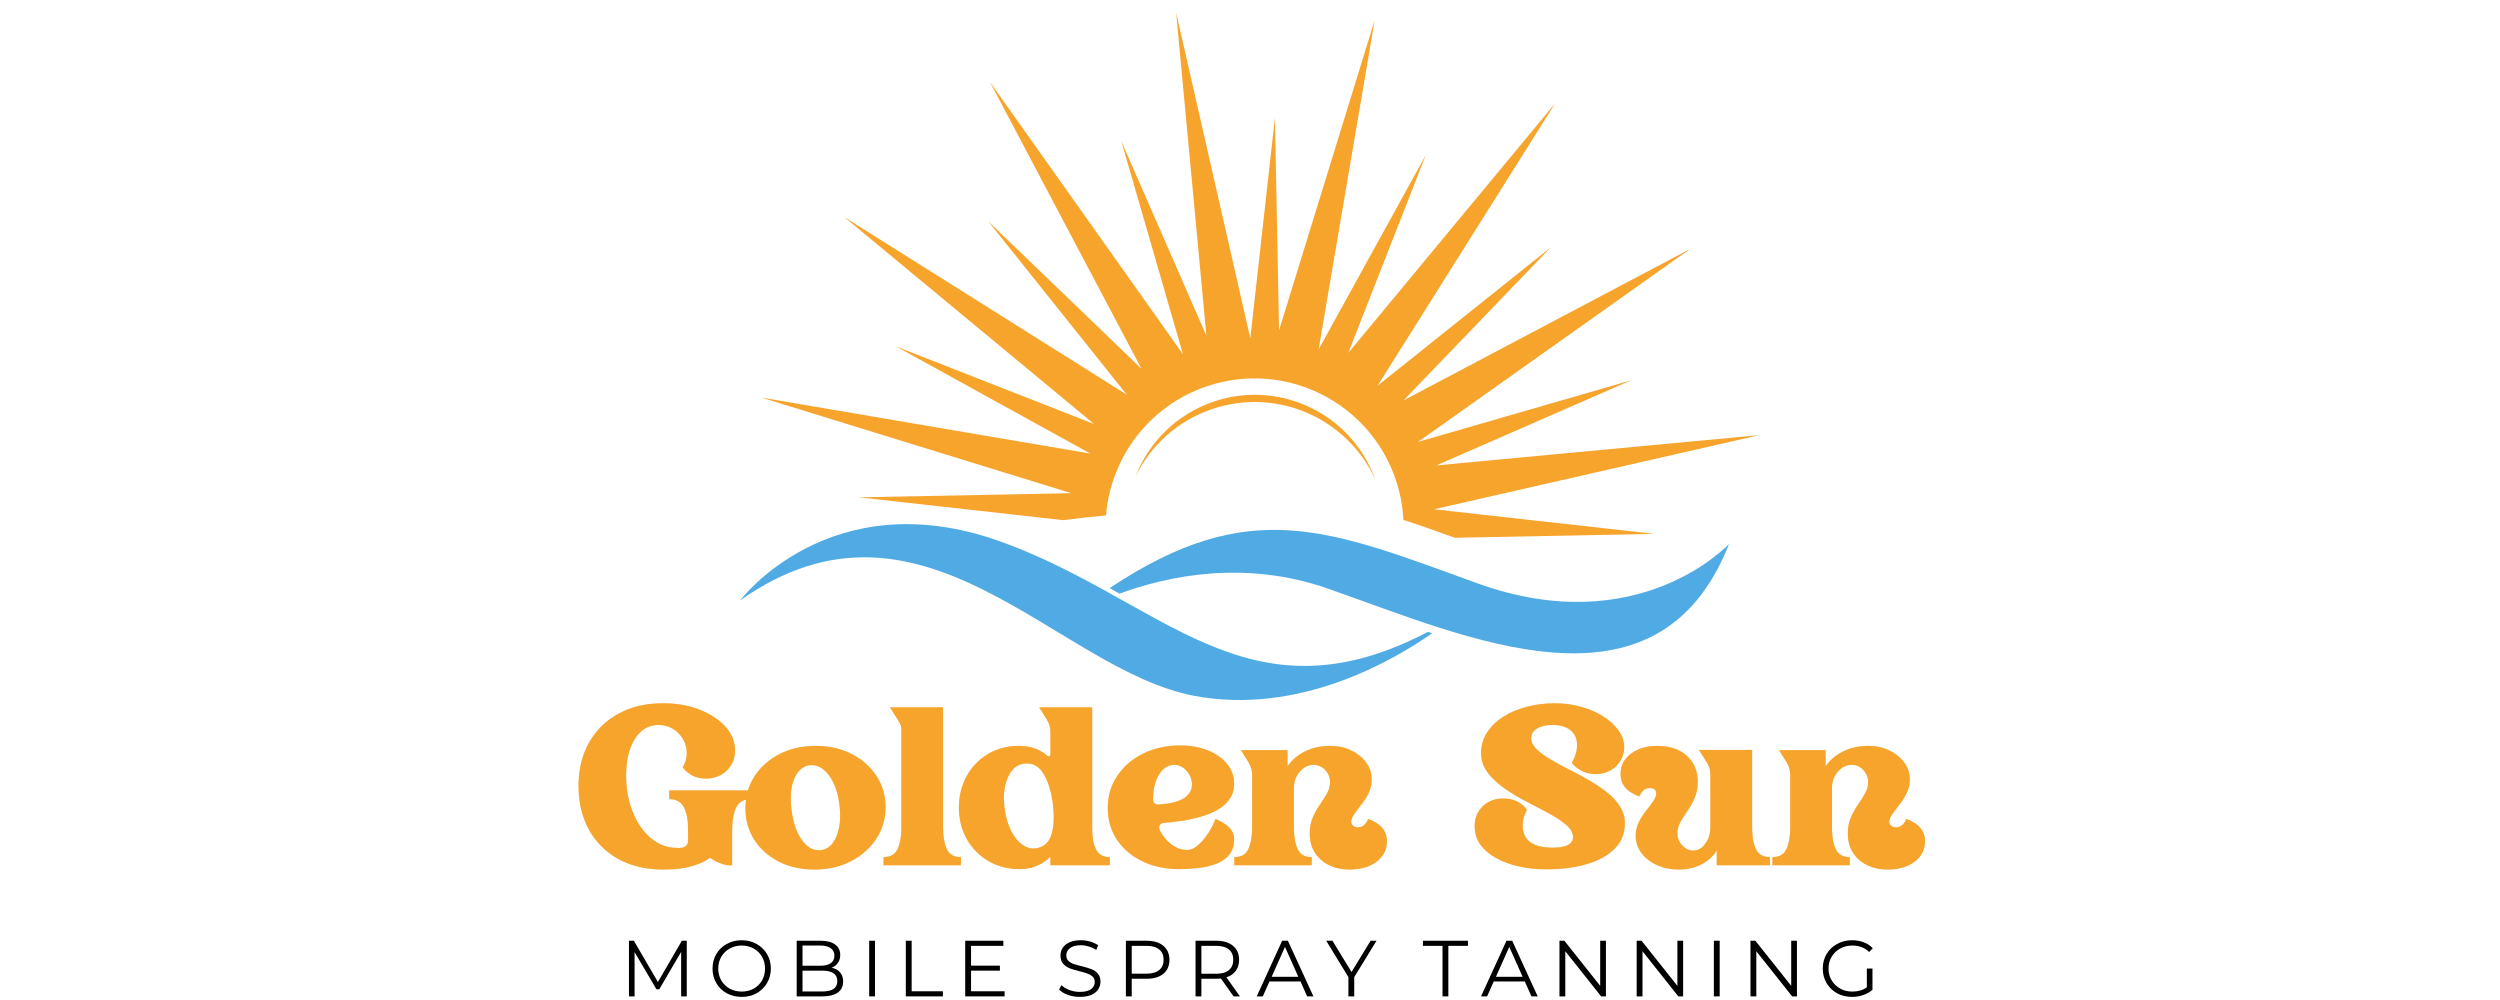 <svg xmlns="http://www.w3.org/2000/svg" xmlns:xlink="http://www.w3.org/1999/xlink" width="500" zoomAndPan="magnify" viewBox="0 0 375 150" height="200" preserveAspectRatio="xMidYMid meet" version="1.0"><defs><g/><clipPath id="ce296a2f4c"><path d="M 114 1.914 L 263.922 1.914 L 263.922 80.746 L 114 80.746 Z M 114 1.914 " clip-rule="nonzero"/></clipPath><clipPath id="acf70d2701"><path d="M 111.012 78.621 L 215 78.621 L 215 105 L 111.012 105 Z M 111.012 78.621 " clip-rule="nonzero"/></clipPath></defs><g clip-path="url(#ce296a2f4c)"><path fill="#f7a42d" d="M 114.191 59.633 L 163.559 68.039 L 134.414 51.969 L 164.105 63.598 L 126.625 32.547 L 169.016 59.203 L 148.242 33.203 L 171.219 55.312 L 148.477 12.277 L 177.441 53.129 L 168.195 21.16 L 180.965 50.375 L 176.422 1.914 L 187.547 50.742 L 191.242 17.668 L 191.859 49.547 L 206.203 3.035 L 197.797 52.402 L 213.867 23.258 L 202.238 52.945 L 233.293 15.469 L 206.633 57.859 L 232.633 37.086 L 210.527 60.062 L 253.559 37.32 L 212.707 66.285 L 244.68 57.039 L 215.461 69.809 L 263.922 65.266 L 215.098 76.391 L 248.172 80.082 L 218.223 80.664 C 215.516 79.684 212.961 78.777 210.512 77.984 C 210.41 76 210.047 73.992 209.383 72.016 C 205.457 60.309 192.785 54 181.078 57.926 C 172.336 60.855 166.605 68.668 165.902 77.312 C 163.738 77.504 161.613 77.742 159.527 78.027 L 128.824 74.598 L 160.703 73.98 L 114.191 59.633 " fill-opacity="1" fill-rule="nonzero"/></g><path fill="#f7a42d" d="M 182.117 60.219 C 192.051 56.891 202.785 62.133 206.301 71.949 C 202.137 62.781 191.629 58.066 181.875 61.34 C 176.602 63.109 172.559 66.871 170.309 71.512 C 172.297 66.363 176.477 62.109 182.117 60.219 " fill-opacity="1" fill-rule="nonzero"/><g clip-path="url(#acf70d2701)"><path fill="#50abe4" d="M 149.895 81.164 C 174.293 89.832 186.949 109.039 214.184 94.781 C 214.398 94.852 214.609 94.918 214.824 94.988 C 208.934 99.117 194.828 107.32 179.156 104.379 C 158.508 100.5 138.344 70.738 111.012 90.07 C 111.012 90.07 124.457 72.133 149.895 81.164 " fill-opacity="1" fill-rule="nonzero"/></g><path fill="#50abe4" d="M 167.93 89.047 C 167.438 88.77 166.941 88.496 166.441 88.219 C 187.516 74.195 199.316 79.414 221.551 87.477 C 245.84 96.281 259.363 81.578 259.363 81.578 C 248.648 108.887 219.918 95.52 199.176 88.285 C 186.664 83.922 175.121 86.395 167.93 89.047 " fill-opacity="1" fill-rule="nonzero"/><g fill="#f7a42d" fill-opacity="0.4"><g transform="translate(85.384, 129.789)"><g><path d="M 15 -9.922 L 15 -11.234 L 27.25 -11.234 L 27.25 -9.922 C 26.207 -9.922 25.484 -9.523 25.078 -8.734 C 24.672 -7.941 24.457 -6.867 24.438 -5.516 L 24.438 0.031 C 23.852 0.031 23.305 -0.062 22.797 -0.25 C 22.285 -0.445 21.879 -0.641 21.578 -0.828 C 21.273 -1.016 21.125 -1.109 21.125 -1.109 C 21.125 -1.109 20.883 -0.961 20.406 -0.672 C 19.938 -0.379 19.18 -0.086 18.141 0.203 C 17.098 0.492 15.734 0.641 14.047 0.641 C 11.492 0.641 9.266 0.113 7.359 -0.938 C 5.453 -2 3.977 -3.473 2.938 -5.359 C 1.906 -7.242 1.391 -9.441 1.391 -11.953 C 1.41 -14.473 1.957 -16.656 3.031 -18.5 C 4.102 -20.352 5.594 -21.785 7.5 -22.797 C 9.406 -23.816 11.617 -24.316 14.141 -24.297 C 16.148 -24.297 17.961 -23.973 19.578 -23.328 C 21.191 -22.691 22.477 -21.844 23.438 -20.781 C 24.395 -19.719 24.875 -18.531 24.875 -17.219 C 24.875 -16.008 24.457 -15.004 23.625 -14.203 C 22.789 -13.398 21.738 -13 20.469 -13 C 19.051 -13 17.898 -13.562 17.016 -14.688 C 17.422 -15.344 17.625 -16.055 17.625 -16.828 C 17.625 -17.609 17.43 -18.316 17.047 -18.953 C 16.672 -19.586 16.164 -20.094 15.531 -20.469 C 14.906 -20.852 14.195 -21.047 13.406 -21.047 C 11.938 -21.047 10.758 -20.363 9.875 -19 C 9 -17.633 8.551 -15.812 8.531 -13.531 C 8.531 -11.477 8.863 -9.629 9.531 -7.984 C 10.195 -6.336 11.102 -5.031 12.25 -4.062 C 13.406 -3.094 14.703 -2.609 16.141 -2.609 C 16.297 -2.586 16.438 -2.582 16.562 -2.594 C 16.688 -2.602 16.816 -2.617 16.953 -2.641 C 17.203 -2.68 17.41 -2.797 17.578 -2.984 C 17.742 -3.18 17.828 -3.395 17.828 -3.625 L 17.828 -5.344 C 17.828 -6.75 17.617 -7.863 17.203 -8.688 C 16.785 -9.508 16.051 -9.922 15 -9.922 Z M 15 -9.922 "/></g></g></g><g fill="#f7a42d" fill-opacity="0.4"><g transform="translate(110.8, 129.789)"><g><path d="M 11.547 -17.906 C 13.547 -17.906 15.336 -17.504 16.922 -16.703 C 18.504 -15.898 19.75 -14.805 20.656 -13.422 C 21.57 -12.035 22.031 -10.461 22.031 -8.703 C 22.031 -6.941 21.562 -5.352 20.625 -3.938 C 19.688 -2.531 18.414 -1.414 16.812 -0.594 C 15.219 0.227 13.406 0.641 11.375 0.641 C 9.383 0.641 7.609 0.25 6.047 -0.531 C 4.492 -1.32 3.266 -2.41 2.359 -3.797 C 1.461 -5.191 1.016 -6.77 1.016 -8.531 C 1.016 -10.332 1.469 -11.938 2.375 -13.344 C 3.289 -14.758 4.547 -15.875 6.141 -16.688 C 7.734 -17.5 9.535 -17.906 11.547 -17.906 Z M 12.359 -2.266 C 13.078 -2.379 13.664 -2.742 14.125 -3.359 C 14.594 -3.984 14.914 -4.801 15.094 -5.812 C 15.27 -6.832 15.27 -7.961 15.094 -9.203 C 14.844 -11.078 14.297 -12.547 13.453 -13.609 C 12.609 -14.672 11.656 -15.133 10.594 -15 C 9.551 -14.832 8.781 -14.117 8.281 -12.859 C 7.789 -11.598 7.68 -10.031 7.953 -8.156 C 8.203 -6.258 8.738 -4.77 9.562 -3.688 C 10.383 -2.602 11.316 -2.129 12.359 -2.266 Z M 12.359 -2.266 "/></g></g></g><g fill="#f7a42d" fill-opacity="0.4"><g transform="translate(131.173, 129.789)"><g><path d="M 10.281 -23.688 L 10.281 -5.422 C 10.312 -4.129 10.516 -3.102 10.891 -2.344 C 11.273 -1.594 11.969 -1.219 12.969 -1.219 L 12.969 0 L 1.359 0 L 1.359 -1.219 C 2.348 -1.219 3.035 -1.594 3.422 -2.344 C 3.805 -3.102 4.008 -4.129 4.031 -5.422 L 4.031 -20.344 C 4.031 -20.77 3.906 -21.176 3.656 -21.562 L 2.328 -23.688 Z M 10.281 -23.688 "/></g></g></g><g fill="#f7a42d" fill-opacity="0.4"><g transform="translate(142.814, 129.789)"><g><path d="M 21.016 -23.688 L 21.016 -5.422 C 21.016 -4.129 21.211 -3.102 21.609 -2.344 C 22.004 -1.594 22.688 -1.219 23.656 -1.219 L 23.656 0 L 14.75 0 L 14.75 -1.281 C 14.164 -0.695 13.488 -0.242 12.719 0.078 C 11.957 0.41 11.113 0.578 10.188 0.578 C 8.363 0.578 6.758 0.16 5.375 -0.672 C 4 -1.504 2.926 -2.617 2.156 -4.016 C 1.395 -5.422 1.016 -6.969 1.016 -8.656 C 1.016 -10.352 1.391 -11.898 2.141 -13.297 C 2.898 -14.703 3.961 -15.82 5.328 -16.656 C 6.691 -17.488 8.266 -17.906 10.047 -17.906 C 11.766 -17.906 13.195 -17.395 14.344 -16.375 C 14.414 -16.312 14.5 -16.301 14.594 -16.344 C 14.695 -16.395 14.75 -16.461 14.75 -16.547 L 14.75 -20.031 C 14.75 -20.645 14.57 -21.242 14.219 -21.828 L 13.062 -23.688 Z M 12.562 -2.531 C 13.781 -2.719 14.566 -3.43 14.922 -4.672 C 15.285 -5.91 15.344 -7.477 15.094 -9.375 C 14.82 -11.27 14.332 -12.766 13.625 -13.859 C 12.914 -14.953 11.953 -15.41 10.734 -15.234 C 9.672 -15.078 8.867 -14.363 8.328 -13.094 C 7.785 -11.832 7.641 -10.273 7.891 -8.422 C 8.066 -7.18 8.383 -6.098 8.844 -5.172 C 9.312 -4.254 9.867 -3.562 10.516 -3.094 C 11.172 -2.633 11.852 -2.445 12.562 -2.531 Z M 12.562 -2.531 "/></g></g></g><g fill="#f7a42d" fill-opacity="0.4"><g transform="translate(165.15, 129.789)"><g><path d="M 9.406 -6.359 C 9.133 -6.336 8.938 -6.219 8.812 -6 C 8.688 -5.789 8.68 -5.562 8.797 -5.312 C 9.242 -4.406 9.832 -3.676 10.562 -3.125 C 11.301 -2.57 12.102 -2.297 12.969 -2.297 C 13.414 -2.297 13.867 -2.477 14.328 -2.844 C 14.797 -3.207 15.227 -3.645 15.625 -4.156 C 16.02 -4.676 16.348 -5.191 16.609 -5.703 C 16.879 -6.211 17.062 -6.625 17.156 -6.938 C 17.156 -6.938 17.297 -6.879 17.578 -6.766 C 17.859 -6.648 18.188 -6.469 18.562 -6.219 C 18.938 -5.977 19.266 -5.664 19.547 -5.281 C 19.828 -4.895 19.969 -4.43 19.969 -3.891 C 19.969 -2.922 19.711 -2.133 19.203 -1.531 C 18.691 -0.938 18.023 -0.488 17.203 -0.188 C 16.379 0.113 15.488 0.316 14.531 0.422 C 13.57 0.523 12.645 0.578 11.75 0.578 C 9.645 0.578 7.785 0.18 6.172 -0.609 C 4.555 -1.398 3.289 -2.484 2.375 -3.859 C 1.469 -5.234 1.016 -6.812 1.016 -8.594 C 1.016 -10.395 1.488 -12 2.438 -13.406 C 3.383 -14.82 4.676 -15.938 6.312 -16.75 C 7.945 -17.562 9.781 -17.969 11.812 -17.969 C 13.414 -17.969 14.828 -17.719 16.047 -17.219 C 17.266 -16.727 18.223 -16.051 18.922 -15.188 C 19.617 -14.332 19.969 -13.352 19.969 -12.25 C 19.969 -11.32 19.727 -10.531 19.25 -9.875 C 18.781 -9.227 18.148 -8.688 17.359 -8.25 C 16.566 -7.82 15.703 -7.477 14.766 -7.219 C 13.836 -6.969 12.906 -6.773 11.969 -6.641 C 11.031 -6.504 10.176 -6.41 9.406 -6.359 Z M 8.531 -9.109 C 9.051 -9.129 9.602 -9.188 10.188 -9.281 C 10.77 -9.383 11.32 -9.539 11.844 -9.75 C 12.363 -9.969 12.789 -10.27 13.125 -10.656 C 13.469 -11.039 13.641 -11.539 13.641 -12.156 C 13.641 -12.895 13.375 -13.562 12.844 -14.156 C 12.312 -14.758 11.688 -15.062 10.969 -15.062 C 10.082 -15.062 9.332 -14.586 8.719 -13.641 C 8.113 -12.691 7.812 -11.414 7.812 -9.812 C 7.812 -9.613 7.883 -9.445 8.031 -9.312 C 8.188 -9.176 8.352 -9.109 8.531 -9.109 Z M 8.531 -9.109 "/></g></g></g><g fill="#f7a42d" fill-opacity="0.4"><g transform="translate(183.459, 129.789)"><g><path d="M 21.766 -6.938 C 23.641 -6.281 24.578 -5.164 24.578 -3.594 C 24.578 -2.344 24.055 -1.32 23.016 -0.531 C 21.973 0.25 20.641 0.641 19.016 0.641 C 17.211 0.641 15.758 0.145 14.656 -0.844 C 13.551 -1.832 13 -3.129 13 -4.734 C 13 -5.66 13.148 -6.473 13.453 -7.172 C 13.754 -7.867 14.109 -8.504 14.516 -9.078 C 14.922 -9.66 15.273 -10.223 15.578 -10.766 C 15.891 -11.305 16.047 -11.867 16.047 -12.453 C 16.047 -13.172 15.801 -13.785 15.312 -14.297 C 14.832 -14.805 14.254 -15.062 13.578 -15.062 C 12.785 -15.062 12.094 -14.719 11.5 -14.031 C 10.914 -13.344 10.625 -12.535 10.625 -11.609 L 10.625 -5.422 C 10.645 -4.129 10.848 -3.102 11.234 -2.344 C 11.617 -1.594 12.305 -1.219 13.297 -1.219 L 13.297 0 L 1.688 0 L 1.688 -1.219 C 2.688 -1.219 3.375 -1.594 3.75 -2.344 C 4.133 -3.102 4.336 -4.129 4.359 -5.422 L 4.359 -13.578 C 4.359 -13.91 4.312 -14.227 4.219 -14.531 C 4.133 -14.844 4.004 -15.145 3.828 -15.438 L 2.672 -17.266 L 9.672 -17.266 L 9.672 -14.828 C 10.285 -15.754 11.148 -16.5 12.266 -17.062 C 13.379 -17.625 14.66 -17.906 16.109 -17.906 C 17.254 -17.906 18.297 -17.676 19.234 -17.219 C 20.172 -16.77 20.914 -16.164 21.469 -15.406 C 22.02 -14.656 22.297 -13.816 22.297 -12.891 C 22.297 -12.148 22.145 -11.469 21.844 -10.844 C 21.539 -10.227 21.18 -9.656 20.766 -9.125 C 20.348 -8.594 19.984 -8.102 19.672 -7.656 C 19.367 -7.219 19.219 -6.832 19.219 -6.5 C 19.219 -6.27 19.312 -6.078 19.5 -5.922 C 19.695 -5.766 19.941 -5.688 20.234 -5.688 C 20.91 -5.688 21.422 -6.102 21.766 -6.938 Z M 21.766 -6.938 "/></g></g></g><g fill="#f7a42d" fill-opacity="0.4"><g transform="translate(206.201, 129.789)"><g/></g></g><g fill="#f7a42d" fill-opacity="0.4"><g transform="translate(219.839, 129.789)"><g><path d="M 9.844 -19.094 C 9.844 -18.52 10.098 -17.973 10.609 -17.453 C 11.117 -16.941 11.789 -16.438 12.625 -15.938 C 13.457 -15.445 14.375 -14.945 15.375 -14.438 C 16.383 -13.926 17.383 -13.391 18.375 -12.828 C 19.363 -12.266 20.273 -11.66 21.109 -11.016 C 21.953 -10.367 22.625 -9.656 23.125 -8.875 C 23.633 -8.102 23.891 -7.242 23.891 -6.297 C 23.891 -4.785 23.379 -3.516 22.359 -2.484 C 21.348 -1.461 19.957 -0.691 18.188 -0.172 C 16.414 0.348 14.414 0.609 12.188 0.609 C 10.102 0.609 8.242 0.336 6.609 -0.203 C 4.973 -0.742 3.688 -1.492 2.75 -2.453 C 1.82 -3.41 1.359 -4.547 1.359 -5.859 C 1.359 -7.055 1.754 -8.047 2.547 -8.828 C 3.348 -9.617 4.383 -10.016 5.656 -10.016 C 6.445 -10.016 7.145 -9.863 7.75 -9.562 C 8.352 -9.258 8.836 -8.848 9.203 -8.328 C 9.004 -7.961 8.848 -7.586 8.734 -7.203 C 8.617 -6.828 8.562 -6.422 8.562 -5.984 C 8.562 -3.754 10.062 -2.641 13.062 -2.641 C 15.094 -2.641 16.109 -3.172 16.109 -4.234 C 16.109 -4.859 15.773 -5.457 15.109 -6.031 C 14.441 -6.613 13.586 -7.188 12.547 -7.75 C 11.516 -8.312 10.406 -8.895 9.219 -9.5 C 8.039 -10.113 6.93 -10.773 5.891 -11.484 C 4.848 -12.203 3.992 -13 3.328 -13.875 C 2.66 -14.758 2.328 -15.742 2.328 -16.828 C 2.328 -17.953 2.617 -18.973 3.203 -19.891 C 3.797 -20.816 4.602 -21.609 5.625 -22.266 C 6.656 -22.922 7.836 -23.422 9.172 -23.766 C 10.504 -24.117 11.906 -24.297 13.375 -24.297 C 14.75 -24.297 16.062 -24.117 17.312 -23.766 C 18.562 -23.422 19.672 -22.941 20.641 -22.328 C 21.609 -21.723 22.375 -21.02 22.938 -20.219 C 23.508 -19.414 23.797 -18.578 23.797 -17.703 C 23.797 -16.984 23.609 -16.312 23.234 -15.688 C 22.859 -15.062 22.344 -14.566 21.688 -14.203 C 21.039 -13.848 20.312 -13.672 19.5 -13.672 C 18.789 -13.672 18.117 -13.82 17.484 -14.125 C 16.859 -14.438 16.344 -14.848 15.938 -15.359 C 16.457 -16.285 16.719 -17.176 16.719 -18.031 C 16.719 -18.977 16.391 -19.719 15.734 -20.25 C 15.078 -20.781 14.164 -21.047 13 -21.047 C 12.051 -21.047 11.285 -20.863 10.703 -20.5 C 10.129 -20.145 9.844 -19.676 9.844 -19.094 Z M 9.844 -19.094 "/></g></g></g><g fill="#f7a42d" fill-opacity="0.4"><g transform="translate(242.243, 129.789)"><g><path d="M 20.578 -17.297 L 20.578 -5.578 C 20.578 -4.254 20.77 -3.195 21.156 -2.406 C 21.539 -1.613 22.238 -1.219 23.25 -1.219 L 23.25 0 L 15.266 0 L 15.266 -2.203 C 14.703 -1.316 13.922 -0.617 12.922 -0.109 C 11.93 0.391 10.805 0.641 9.547 0.641 C 8.348 0.641 7.258 0.414 6.281 -0.031 C 5.301 -0.477 4.523 -1.086 3.953 -1.859 C 3.391 -2.629 3.109 -3.477 3.109 -4.406 C 3.109 -5.125 3.258 -5.797 3.562 -6.422 C 3.875 -7.055 4.238 -7.633 4.656 -8.156 C 5.07 -8.676 5.43 -9.156 5.734 -9.594 C 6.035 -10.031 6.188 -10.422 6.188 -10.766 C 6.188 -11.305 5.848 -11.578 5.172 -11.578 C 4.523 -11.578 4.02 -11.16 3.656 -10.328 C 1.781 -10.973 0.844 -12.098 0.844 -13.703 C 0.844 -14.941 1.359 -15.953 2.391 -16.734 C 3.43 -17.516 4.766 -17.906 6.391 -17.906 C 8.223 -17.906 9.688 -17.41 10.781 -16.422 C 11.875 -15.441 12.422 -14.141 12.422 -12.516 C 12.422 -11.617 12.266 -10.812 11.953 -10.094 C 11.648 -9.383 11.297 -8.742 10.891 -8.172 C 10.484 -7.598 10.129 -7.039 9.828 -6.5 C 9.523 -5.957 9.375 -5.395 9.375 -4.812 C 9.375 -4.102 9.613 -3.488 10.094 -2.969 C 10.582 -2.457 11.133 -2.203 11.75 -2.203 C 12.469 -2.203 13.07 -2.551 13.562 -3.25 C 14.062 -3.945 14.312 -4.758 14.312 -5.688 L 14.312 -13.672 C 14.312 -14.254 14.156 -14.805 13.844 -15.328 L 12.594 -17.297 Z M 20.578 -17.297 "/></g></g></g><g fill="#f7a42d" fill-opacity="0.4"><g transform="translate(264.173, 129.789)"><g><path d="M 21.766 -6.938 C 23.641 -6.281 24.578 -5.164 24.578 -3.594 C 24.578 -2.344 24.055 -1.32 23.016 -0.531 C 21.973 0.25 20.641 0.641 19.016 0.641 C 17.211 0.641 15.758 0.145 14.656 -0.844 C 13.551 -1.832 13 -3.129 13 -4.734 C 13 -5.66 13.148 -6.473 13.453 -7.172 C 13.754 -7.867 14.109 -8.504 14.516 -9.078 C 14.922 -9.66 15.273 -10.223 15.578 -10.766 C 15.891 -11.305 16.047 -11.867 16.047 -12.453 C 16.047 -13.172 15.801 -13.785 15.312 -14.297 C 14.832 -14.805 14.254 -15.062 13.578 -15.062 C 12.785 -15.062 12.094 -14.719 11.5 -14.031 C 10.914 -13.344 10.625 -12.535 10.625 -11.609 L 10.625 -5.422 C 10.645 -4.129 10.848 -3.102 11.234 -2.344 C 11.617 -1.594 12.305 -1.219 13.297 -1.219 L 13.297 0 L 1.688 0 L 1.688 -1.219 C 2.688 -1.219 3.375 -1.594 3.75 -2.344 C 4.133 -3.102 4.336 -4.129 4.359 -5.422 L 4.359 -13.578 C 4.359 -13.91 4.312 -14.227 4.219 -14.531 C 4.133 -14.844 4.004 -15.145 3.828 -15.438 L 2.672 -17.266 L 9.672 -17.266 L 9.672 -14.828 C 10.285 -15.754 11.148 -16.5 12.266 -17.062 C 13.379 -17.625 14.66 -17.906 16.109 -17.906 C 17.254 -17.906 18.297 -17.676 19.234 -17.219 C 20.172 -16.77 20.914 -16.164 21.469 -15.406 C 22.02 -14.656 22.297 -13.816 22.297 -12.891 C 22.297 -12.148 22.145 -11.469 21.844 -10.844 C 21.539 -10.227 21.18 -9.656 20.766 -9.125 C 20.348 -8.594 19.984 -8.102 19.672 -7.656 C 19.367 -7.219 19.219 -6.832 19.219 -6.5 C 19.219 -6.27 19.312 -6.078 19.5 -5.922 C 19.695 -5.766 19.941 -5.688 20.234 -5.688 C 20.91 -5.688 21.422 -6.102 21.766 -6.938 Z M 21.766 -6.938 "/></g></g></g><g fill="#f7a42d" fill-opacity="1"><g transform="translate(85.384, 129.789)"><g><path d="M 15 -9.922 L 15 -11.234 L 27.25 -11.234 L 27.25 -9.922 C 26.207 -9.922 25.484 -9.523 25.078 -8.734 C 24.672 -7.941 24.457 -6.867 24.438 -5.516 L 24.438 0.031 C 23.852 0.031 23.305 -0.062 22.797 -0.25 C 22.285 -0.445 21.879 -0.641 21.578 -0.828 C 21.273 -1.016 21.125 -1.109 21.125 -1.109 C 21.125 -1.109 20.883 -0.961 20.406 -0.672 C 19.938 -0.379 19.18 -0.086 18.141 0.203 C 17.098 0.492 15.734 0.641 14.047 0.641 C 11.492 0.641 9.266 0.113 7.359 -0.938 C 5.453 -2 3.977 -3.473 2.938 -5.359 C 1.906 -7.242 1.391 -9.441 1.391 -11.953 C 1.41 -14.473 1.957 -16.656 3.031 -18.5 C 4.102 -20.352 5.594 -21.785 7.5 -22.797 C 9.406 -23.816 11.617 -24.316 14.141 -24.297 C 16.148 -24.297 17.961 -23.973 19.578 -23.328 C 21.191 -22.691 22.477 -21.844 23.438 -20.781 C 24.395 -19.719 24.875 -18.531 24.875 -17.219 C 24.875 -16.008 24.457 -15.004 23.625 -14.203 C 22.789 -13.398 21.738 -13 20.469 -13 C 19.051 -13 17.898 -13.562 17.016 -14.688 C 17.422 -15.344 17.625 -16.055 17.625 -16.828 C 17.625 -17.609 17.43 -18.316 17.047 -18.953 C 16.672 -19.586 16.164 -20.094 15.531 -20.469 C 14.906 -20.852 14.195 -21.047 13.406 -21.047 C 11.938 -21.047 10.758 -20.363 9.875 -19 C 9 -17.633 8.551 -15.812 8.531 -13.531 C 8.531 -11.477 8.863 -9.629 9.531 -7.984 C 10.195 -6.336 11.102 -5.031 12.25 -4.062 C 13.406 -3.094 14.703 -2.609 16.141 -2.609 C 16.297 -2.586 16.438 -2.582 16.562 -2.594 C 16.688 -2.602 16.816 -2.617 16.953 -2.641 C 17.203 -2.68 17.41 -2.797 17.578 -2.984 C 17.742 -3.18 17.828 -3.395 17.828 -3.625 L 17.828 -5.344 C 17.828 -6.75 17.617 -7.863 17.203 -8.688 C 16.785 -9.508 16.051 -9.922 15 -9.922 Z M 15 -9.922 "/></g></g></g><g fill="#f7a42d" fill-opacity="1"><g transform="translate(110.8, 129.789)"><g><path d="M 11.547 -17.906 C 13.547 -17.906 15.336 -17.504 16.922 -16.703 C 18.504 -15.898 19.75 -14.805 20.656 -13.422 C 21.57 -12.035 22.031 -10.461 22.031 -8.703 C 22.031 -6.941 21.562 -5.352 20.625 -3.938 C 19.688 -2.531 18.414 -1.414 16.812 -0.594 C 15.219 0.227 13.406 0.641 11.375 0.641 C 9.383 0.641 7.609 0.25 6.047 -0.531 C 4.492 -1.32 3.266 -2.41 2.359 -3.797 C 1.461 -5.191 1.016 -6.77 1.016 -8.531 C 1.016 -10.332 1.469 -11.938 2.375 -13.344 C 3.289 -14.758 4.547 -15.875 6.141 -16.688 C 7.734 -17.5 9.535 -17.906 11.547 -17.906 Z M 12.359 -2.266 C 13.078 -2.379 13.664 -2.742 14.125 -3.359 C 14.594 -3.984 14.914 -4.801 15.094 -5.812 C 15.27 -6.832 15.27 -7.961 15.094 -9.203 C 14.844 -11.078 14.297 -12.547 13.453 -13.609 C 12.609 -14.672 11.656 -15.133 10.594 -15 C 9.551 -14.832 8.781 -14.117 8.281 -12.859 C 7.789 -11.598 7.68 -10.031 7.953 -8.156 C 8.203 -6.258 8.738 -4.77 9.562 -3.688 C 10.383 -2.602 11.316 -2.129 12.359 -2.266 Z M 12.359 -2.266 "/></g></g></g><g fill="#f7a42d" fill-opacity="1"><g transform="translate(131.173, 129.789)"><g><path d="M 10.281 -23.688 L 10.281 -5.422 C 10.312 -4.129 10.516 -3.102 10.891 -2.344 C 11.273 -1.594 11.969 -1.219 12.969 -1.219 L 12.969 0 L 1.359 0 L 1.359 -1.219 C 2.348 -1.219 3.035 -1.594 3.422 -2.344 C 3.805 -3.102 4.008 -4.129 4.031 -5.422 L 4.031 -20.344 C 4.031 -20.77 3.906 -21.176 3.656 -21.562 L 2.328 -23.688 Z M 10.281 -23.688 "/></g></g></g><g fill="#f7a42d" fill-opacity="1"><g transform="translate(142.814, 129.789)"><g><path d="M 21.016 -23.688 L 21.016 -5.422 C 21.016 -4.129 21.211 -3.102 21.609 -2.344 C 22.004 -1.594 22.688 -1.219 23.656 -1.219 L 23.656 0 L 14.75 0 L 14.75 -1.281 C 14.164 -0.695 13.488 -0.242 12.719 0.078 C 11.957 0.41 11.113 0.578 10.188 0.578 C 8.363 0.578 6.758 0.16 5.375 -0.672 C 4 -1.504 2.926 -2.617 2.156 -4.016 C 1.395 -5.422 1.016 -6.969 1.016 -8.656 C 1.016 -10.352 1.391 -11.898 2.141 -13.297 C 2.898 -14.703 3.961 -15.82 5.328 -16.656 C 6.691 -17.488 8.266 -17.906 10.047 -17.906 C 11.766 -17.906 13.195 -17.395 14.344 -16.375 C 14.414 -16.312 14.5 -16.301 14.594 -16.344 C 14.695 -16.395 14.75 -16.461 14.75 -16.547 L 14.75 -20.031 C 14.75 -20.645 14.57 -21.242 14.219 -21.828 L 13.062 -23.688 Z M 12.562 -2.531 C 13.781 -2.719 14.566 -3.43 14.922 -4.672 C 15.285 -5.91 15.344 -7.477 15.094 -9.375 C 14.82 -11.27 14.332 -12.766 13.625 -13.859 C 12.914 -14.953 11.953 -15.41 10.734 -15.234 C 9.672 -15.078 8.867 -14.363 8.328 -13.094 C 7.785 -11.832 7.641 -10.273 7.891 -8.422 C 8.066 -7.18 8.383 -6.098 8.844 -5.172 C 9.312 -4.254 9.867 -3.562 10.516 -3.094 C 11.172 -2.633 11.852 -2.445 12.562 -2.531 Z M 12.562 -2.531 "/></g></g></g><g fill="#f7a42d" fill-opacity="1"><g transform="translate(165.15, 129.789)"><g><path d="M 9.406 -6.359 C 9.133 -6.336 8.938 -6.219 8.812 -6 C 8.688 -5.789 8.68 -5.562 8.797 -5.312 C 9.242 -4.406 9.832 -3.676 10.562 -3.125 C 11.301 -2.57 12.102 -2.297 12.969 -2.297 C 13.414 -2.297 13.867 -2.477 14.328 -2.844 C 14.797 -3.207 15.227 -3.645 15.625 -4.156 C 16.02 -4.676 16.348 -5.191 16.609 -5.703 C 16.879 -6.211 17.062 -6.625 17.156 -6.938 C 17.156 -6.938 17.297 -6.879 17.578 -6.766 C 17.859 -6.648 18.188 -6.469 18.562 -6.219 C 18.938 -5.977 19.266 -5.664 19.547 -5.281 C 19.828 -4.895 19.969 -4.43 19.969 -3.891 C 19.969 -2.922 19.711 -2.133 19.203 -1.531 C 18.691 -0.938 18.023 -0.488 17.203 -0.188 C 16.379 0.113 15.488 0.316 14.531 0.422 C 13.57 0.523 12.645 0.578 11.75 0.578 C 9.645 0.578 7.785 0.18 6.172 -0.609 C 4.555 -1.398 3.289 -2.484 2.375 -3.859 C 1.469 -5.234 1.016 -6.812 1.016 -8.594 C 1.016 -10.395 1.488 -12 2.438 -13.406 C 3.383 -14.82 4.676 -15.938 6.312 -16.75 C 7.945 -17.562 9.781 -17.969 11.812 -17.969 C 13.414 -17.969 14.828 -17.719 16.047 -17.219 C 17.266 -16.727 18.223 -16.051 18.922 -15.188 C 19.617 -14.332 19.969 -13.352 19.969 -12.25 C 19.969 -11.32 19.727 -10.531 19.25 -9.875 C 18.781 -9.227 18.148 -8.688 17.359 -8.25 C 16.566 -7.82 15.703 -7.477 14.766 -7.219 C 13.836 -6.969 12.906 -6.773 11.969 -6.641 C 11.031 -6.504 10.176 -6.41 9.406 -6.359 Z M 8.531 -9.109 C 9.051 -9.129 9.602 -9.188 10.188 -9.281 C 10.77 -9.383 11.32 -9.539 11.844 -9.75 C 12.363 -9.969 12.789 -10.27 13.125 -10.656 C 13.469 -11.039 13.641 -11.539 13.641 -12.156 C 13.641 -12.895 13.375 -13.562 12.844 -14.156 C 12.312 -14.758 11.688 -15.062 10.969 -15.062 C 10.082 -15.062 9.332 -14.586 8.719 -13.641 C 8.113 -12.691 7.812 -11.414 7.812 -9.812 C 7.812 -9.613 7.883 -9.445 8.031 -9.312 C 8.188 -9.176 8.352 -9.109 8.531 -9.109 Z M 8.531 -9.109 "/></g></g></g><g fill="#f7a42d" fill-opacity="1"><g transform="translate(183.459, 129.789)"><g><path d="M 21.766 -6.938 C 23.641 -6.281 24.578 -5.164 24.578 -3.594 C 24.578 -2.344 24.055 -1.32 23.016 -0.531 C 21.973 0.25 20.641 0.641 19.016 0.641 C 17.211 0.641 15.758 0.145 14.656 -0.844 C 13.551 -1.832 13 -3.129 13 -4.734 C 13 -5.66 13.148 -6.473 13.453 -7.172 C 13.754 -7.867 14.109 -8.504 14.516 -9.078 C 14.922 -9.66 15.273 -10.223 15.578 -10.766 C 15.891 -11.305 16.047 -11.867 16.047 -12.453 C 16.047 -13.172 15.801 -13.785 15.312 -14.297 C 14.832 -14.805 14.254 -15.062 13.578 -15.062 C 12.785 -15.062 12.094 -14.719 11.5 -14.031 C 10.914 -13.344 10.625 -12.535 10.625 -11.609 L 10.625 -5.422 C 10.645 -4.129 10.848 -3.102 11.234 -2.344 C 11.617 -1.594 12.305 -1.219 13.297 -1.219 L 13.297 0 L 1.688 0 L 1.688 -1.219 C 2.688 -1.219 3.375 -1.594 3.75 -2.344 C 4.133 -3.102 4.336 -4.129 4.359 -5.422 L 4.359 -13.578 C 4.359 -13.91 4.312 -14.227 4.219 -14.531 C 4.133 -14.844 4.004 -15.145 3.828 -15.438 L 2.672 -17.266 L 9.672 -17.266 L 9.672 -14.828 C 10.285 -15.754 11.148 -16.5 12.266 -17.062 C 13.379 -17.625 14.66 -17.906 16.109 -17.906 C 17.254 -17.906 18.297 -17.676 19.234 -17.219 C 20.172 -16.77 20.914 -16.164 21.469 -15.406 C 22.02 -14.656 22.297 -13.816 22.297 -12.891 C 22.297 -12.148 22.145 -11.469 21.844 -10.844 C 21.539 -10.227 21.18 -9.656 20.766 -9.125 C 20.348 -8.594 19.984 -8.102 19.672 -7.656 C 19.367 -7.219 19.219 -6.832 19.219 -6.5 C 19.219 -6.27 19.312 -6.078 19.5 -5.922 C 19.695 -5.766 19.941 -5.688 20.234 -5.688 C 20.91 -5.688 21.422 -6.102 21.766 -6.938 Z M 21.766 -6.938 "/></g></g></g><g fill="#f7a42d" fill-opacity="1"><g transform="translate(206.201, 129.789)"><g/></g></g><g fill="#f7a42d" fill-opacity="1"><g transform="translate(219.839, 129.789)"><g><path d="M 9.844 -19.094 C 9.844 -18.52 10.098 -17.973 10.609 -17.453 C 11.117 -16.941 11.789 -16.438 12.625 -15.938 C 13.457 -15.445 14.375 -14.945 15.375 -14.438 C 16.383 -13.926 17.383 -13.391 18.375 -12.828 C 19.363 -12.266 20.273 -11.66 21.109 -11.016 C 21.953 -10.367 22.625 -9.656 23.125 -8.875 C 23.633 -8.102 23.891 -7.242 23.891 -6.297 C 23.891 -4.785 23.379 -3.516 22.359 -2.484 C 21.348 -1.461 19.957 -0.691 18.188 -0.172 C 16.414 0.348 14.414 0.609 12.188 0.609 C 10.102 0.609 8.242 0.336 6.609 -0.203 C 4.973 -0.742 3.688 -1.492 2.75 -2.453 C 1.82 -3.41 1.359 -4.547 1.359 -5.859 C 1.359 -7.055 1.754 -8.047 2.547 -8.828 C 3.348 -9.617 4.383 -10.016 5.656 -10.016 C 6.445 -10.016 7.145 -9.863 7.75 -9.562 C 8.352 -9.258 8.836 -8.848 9.203 -8.328 C 9.004 -7.961 8.848 -7.586 8.734 -7.203 C 8.617 -6.828 8.562 -6.422 8.562 -5.984 C 8.562 -3.754 10.062 -2.641 13.062 -2.641 C 15.094 -2.641 16.109 -3.172 16.109 -4.234 C 16.109 -4.859 15.773 -5.457 15.109 -6.031 C 14.441 -6.613 13.586 -7.188 12.547 -7.75 C 11.516 -8.312 10.406 -8.895 9.219 -9.5 C 8.039 -10.113 6.93 -10.773 5.891 -11.484 C 4.848 -12.203 3.992 -13 3.328 -13.875 C 2.66 -14.758 2.328 -15.742 2.328 -16.828 C 2.328 -17.953 2.617 -18.973 3.203 -19.891 C 3.797 -20.816 4.602 -21.609 5.625 -22.266 C 6.656 -22.922 7.836 -23.422 9.172 -23.766 C 10.504 -24.117 11.906 -24.297 13.375 -24.297 C 14.75 -24.297 16.062 -24.117 17.312 -23.766 C 18.562 -23.422 19.672 -22.941 20.641 -22.328 C 21.609 -21.723 22.375 -21.02 22.938 -20.219 C 23.508 -19.414 23.797 -18.578 23.797 -17.703 C 23.797 -16.984 23.609 -16.312 23.234 -15.688 C 22.859 -15.062 22.344 -14.566 21.688 -14.203 C 21.039 -13.848 20.312 -13.672 19.5 -13.672 C 18.789 -13.672 18.117 -13.82 17.484 -14.125 C 16.859 -14.438 16.344 -14.848 15.938 -15.359 C 16.457 -16.285 16.719 -17.176 16.719 -18.031 C 16.719 -18.977 16.391 -19.719 15.734 -20.25 C 15.078 -20.781 14.164 -21.047 13 -21.047 C 12.051 -21.047 11.285 -20.863 10.703 -20.5 C 10.129 -20.145 9.844 -19.676 9.844 -19.094 Z M 9.844 -19.094 "/></g></g></g><g fill="#f7a42d" fill-opacity="1"><g transform="translate(242.243, 129.789)"><g><path d="M 20.578 -17.297 L 20.578 -5.578 C 20.578 -4.254 20.77 -3.195 21.156 -2.406 C 21.539 -1.613 22.238 -1.219 23.25 -1.219 L 23.25 0 L 15.266 0 L 15.266 -2.203 C 14.703 -1.316 13.922 -0.617 12.922 -0.109 C 11.93 0.391 10.805 0.641 9.547 0.641 C 8.348 0.641 7.258 0.414 6.281 -0.031 C 5.301 -0.477 4.523 -1.086 3.953 -1.859 C 3.391 -2.629 3.109 -3.477 3.109 -4.406 C 3.109 -5.125 3.258 -5.797 3.562 -6.422 C 3.875 -7.055 4.238 -7.633 4.656 -8.156 C 5.07 -8.676 5.43 -9.156 5.734 -9.594 C 6.035 -10.031 6.188 -10.422 6.188 -10.766 C 6.188 -11.305 5.848 -11.578 5.172 -11.578 C 4.523 -11.578 4.02 -11.16 3.656 -10.328 C 1.781 -10.973 0.844 -12.098 0.844 -13.703 C 0.844 -14.941 1.359 -15.953 2.391 -16.734 C 3.43 -17.516 4.766 -17.906 6.391 -17.906 C 8.223 -17.906 9.688 -17.41 10.781 -16.422 C 11.875 -15.441 12.422 -14.141 12.422 -12.516 C 12.422 -11.617 12.266 -10.812 11.953 -10.094 C 11.648 -9.383 11.297 -8.742 10.891 -8.172 C 10.484 -7.598 10.129 -7.039 9.828 -6.5 C 9.523 -5.957 9.375 -5.395 9.375 -4.812 C 9.375 -4.102 9.613 -3.488 10.094 -2.969 C 10.582 -2.457 11.133 -2.203 11.75 -2.203 C 12.469 -2.203 13.07 -2.551 13.562 -3.25 C 14.062 -3.945 14.312 -4.758 14.312 -5.688 L 14.312 -13.672 C 14.312 -14.254 14.156 -14.805 13.844 -15.328 L 12.594 -17.297 Z M 20.578 -17.297 "/></g></g></g><g fill="#f7a42d" fill-opacity="1"><g transform="translate(264.173, 129.789)"><g><path d="M 21.766 -6.938 C 23.641 -6.281 24.578 -5.164 24.578 -3.594 C 24.578 -2.344 24.055 -1.32 23.016 -0.531 C 21.973 0.25 20.641 0.641 19.016 0.641 C 17.211 0.641 15.758 0.145 14.656 -0.844 C 13.551 -1.832 13 -3.129 13 -4.734 C 13 -5.66 13.148 -6.473 13.453 -7.172 C 13.754 -7.867 14.109 -8.504 14.516 -9.078 C 14.922 -9.66 15.273 -10.223 15.578 -10.766 C 15.891 -11.305 16.047 -11.867 16.047 -12.453 C 16.047 -13.172 15.801 -13.785 15.312 -14.297 C 14.832 -14.805 14.254 -15.062 13.578 -15.062 C 12.785 -15.062 12.094 -14.719 11.5 -14.031 C 10.914 -13.344 10.625 -12.535 10.625 -11.609 L 10.625 -5.422 C 10.645 -4.129 10.848 -3.102 11.234 -2.344 C 11.617 -1.594 12.305 -1.219 13.297 -1.219 L 13.297 0 L 1.688 0 L 1.688 -1.219 C 2.688 -1.219 3.375 -1.594 3.75 -2.344 C 4.133 -3.102 4.336 -4.129 4.359 -5.422 L 4.359 -13.578 C 4.359 -13.91 4.312 -14.227 4.219 -14.531 C 4.133 -14.844 4.004 -15.145 3.828 -15.438 L 2.672 -17.266 L 9.672 -17.266 L 9.672 -14.828 C 10.285 -15.754 11.148 -16.5 12.266 -17.062 C 13.379 -17.625 14.66 -17.906 16.109 -17.906 C 17.254 -17.906 18.297 -17.676 19.234 -17.219 C 20.172 -16.77 20.914 -16.164 21.469 -15.406 C 22.02 -14.656 22.297 -13.816 22.297 -12.891 C 22.297 -12.148 22.145 -11.469 21.844 -10.844 C 21.539 -10.227 21.18 -9.656 20.766 -9.125 C 20.348 -8.594 19.984 -8.102 19.672 -7.656 C 19.367 -7.219 19.219 -6.832 19.219 -6.5 C 19.219 -6.27 19.312 -6.078 19.5 -5.922 C 19.695 -5.766 19.941 -5.688 20.234 -5.688 C 20.91 -5.688 21.422 -6.102 21.766 -6.938 Z M 21.766 -6.938 "/></g></g></g><g fill="#000000" fill-opacity="1"><g transform="translate(92.984, 149.456)"><g><path d="M 10.031 -8.344 L 10.031 0 L 9.188 0 L 9.188 -6.672 L 5.906 -1.062 L 5.484 -1.062 L 2.203 -6.641 L 2.203 0 L 1.359 0 L 1.359 -8.344 L 2.094 -8.344 L 5.703 -2.156 L 9.297 -8.344 Z M 10.031 -8.344 "/></g></g></g><g fill="#000000" fill-opacity="1"><g transform="translate(106.255, 149.456)"><g><path d="M 5 0.078 C 4.176 0.078 3.426 -0.102 2.75 -0.469 C 2.082 -0.844 1.562 -1.352 1.188 -2 C 0.812 -2.645 0.625 -3.367 0.625 -4.172 C 0.625 -4.973 0.812 -5.695 1.188 -6.344 C 1.562 -6.988 2.082 -7.492 2.75 -7.859 C 3.426 -8.234 4.176 -8.422 5 -8.422 C 5.832 -8.422 6.578 -8.234 7.234 -7.859 C 7.898 -7.492 8.422 -6.988 8.797 -6.344 C 9.18 -5.695 9.375 -4.973 9.375 -4.172 C 9.375 -3.367 9.18 -2.645 8.797 -2 C 8.422 -1.352 7.898 -0.844 7.234 -0.469 C 6.578 -0.102 5.832 0.078 5 0.078 Z M 5 -0.719 C 5.664 -0.719 6.266 -0.863 6.797 -1.156 C 7.328 -1.457 7.742 -1.867 8.047 -2.391 C 8.348 -2.922 8.5 -3.516 8.5 -4.172 C 8.5 -4.828 8.348 -5.414 8.047 -5.938 C 7.742 -6.469 7.328 -6.879 6.797 -7.172 C 6.266 -7.473 5.664 -7.625 5 -7.625 C 4.344 -7.625 3.742 -7.473 3.203 -7.172 C 2.672 -6.879 2.25 -6.469 1.938 -5.938 C 1.633 -5.414 1.484 -4.828 1.484 -4.172 C 1.484 -3.516 1.633 -2.922 1.938 -2.391 C 2.25 -1.867 2.672 -1.457 3.203 -1.156 C 3.742 -0.863 4.344 -0.719 5 -0.719 Z M 5 -0.719 "/></g></g></g><g fill="#000000" fill-opacity="1"><g transform="translate(118.144, 149.456)"><g><path d="M 6.609 -4.297 C 7.16 -4.18 7.582 -3.945 7.875 -3.594 C 8.176 -3.238 8.328 -2.785 8.328 -2.234 C 8.328 -1.516 8.062 -0.961 7.531 -0.578 C 7.008 -0.191 6.234 0 5.203 0 L 1.359 0 L 1.359 -8.344 L 4.953 -8.344 C 5.891 -8.344 6.613 -8.156 7.125 -7.781 C 7.633 -7.406 7.891 -6.879 7.891 -6.203 C 7.891 -5.742 7.773 -5.352 7.547 -5.031 C 7.328 -4.707 7.016 -4.461 6.609 -4.297 Z M 2.234 -7.625 L 2.234 -4.594 L 4.906 -4.594 C 5.57 -4.594 6.086 -4.719 6.453 -4.969 C 6.828 -5.227 7.016 -5.609 7.016 -6.109 C 7.016 -6.598 6.828 -6.973 6.453 -7.234 C 6.086 -7.492 5.57 -7.625 4.906 -7.625 Z M 5.188 -0.734 C 5.938 -0.734 6.5 -0.859 6.875 -1.109 C 7.258 -1.359 7.453 -1.754 7.453 -2.297 C 7.453 -3.336 6.695 -3.859 5.188 -3.859 L 2.234 -3.859 L 2.234 -0.734 Z M 5.188 -0.734 "/></g></g></g><g fill="#000000" fill-opacity="1"><g transform="translate(129.02, 149.456)"><g><path d="M 1.359 -8.344 L 2.234 -8.344 L 2.234 0 L 1.359 0 Z M 1.359 -8.344 "/></g></g></g><g fill="#000000" fill-opacity="1"><g transform="translate(134.513, 149.456)"><g><path d="M 1.359 -8.344 L 2.234 -8.344 L 2.234 -0.766 L 6.922 -0.766 L 6.922 0 L 1.359 0 Z M 1.359 -8.344 "/></g></g></g><g fill="#000000" fill-opacity="1"><g transform="translate(143.424, 149.456)"><g><path d="M 7.266 -0.766 L 7.266 0 L 1.359 0 L 1.359 -8.344 L 7.078 -8.344 L 7.078 -7.578 L 2.234 -7.578 L 2.234 -4.609 L 6.562 -4.609 L 6.562 -3.859 L 2.234 -3.859 L 2.234 -0.766 Z M 7.266 -0.766 "/></g></g></g><g fill="#000000" fill-opacity="1"><g transform="translate(153.289, 149.456)"><g/></g></g><g fill="#000000" fill-opacity="1"><g transform="translate(158.305, 149.456)"><g><path d="M 3.656 0.078 C 3.039 0.078 2.445 -0.02 1.875 -0.219 C 1.312 -0.426 0.875 -0.691 0.562 -1.016 L 0.906 -1.688 C 1.207 -1.383 1.609 -1.141 2.109 -0.953 C 2.609 -0.766 3.125 -0.672 3.656 -0.672 C 4.406 -0.672 4.969 -0.805 5.344 -1.078 C 5.719 -1.359 5.906 -1.719 5.906 -2.156 C 5.906 -2.488 5.801 -2.754 5.594 -2.953 C 5.395 -3.148 5.145 -3.301 4.844 -3.406 C 4.551 -3.52 4.145 -3.641 3.625 -3.766 C 3 -3.922 2.5 -4.07 2.125 -4.219 C 1.75 -4.375 1.426 -4.602 1.156 -4.906 C 0.895 -5.207 0.766 -5.613 0.766 -6.125 C 0.766 -6.551 0.875 -6.938 1.094 -7.281 C 1.32 -7.625 1.664 -7.898 2.125 -8.109 C 2.582 -8.316 3.156 -8.422 3.844 -8.422 C 4.312 -8.422 4.773 -8.352 5.234 -8.219 C 5.691 -8.082 6.086 -7.898 6.422 -7.672 L 6.125 -6.969 C 5.781 -7.195 5.406 -7.367 5 -7.484 C 4.602 -7.609 4.219 -7.672 3.844 -7.672 C 3.102 -7.672 2.551 -7.523 2.188 -7.234 C 1.82 -6.953 1.641 -6.594 1.641 -6.156 C 1.641 -5.82 1.738 -5.551 1.938 -5.344 C 2.133 -5.145 2.383 -4.988 2.688 -4.875 C 3 -4.77 3.414 -4.656 3.938 -4.531 C 4.551 -4.375 5.047 -4.223 5.422 -4.078 C 5.797 -3.93 6.113 -3.707 6.375 -3.406 C 6.633 -3.113 6.766 -2.711 6.766 -2.203 C 6.766 -1.785 6.648 -1.398 6.422 -1.047 C 6.203 -0.703 5.859 -0.426 5.391 -0.219 C 4.922 -0.02 4.344 0.078 3.656 0.078 Z M 3.656 0.078 "/></g></g></g><g fill="#000000" fill-opacity="1"><g transform="translate(167.526, 149.456)"><g><path d="M 4.484 -8.344 C 5.547 -8.344 6.379 -8.086 6.984 -7.578 C 7.586 -7.066 7.891 -6.367 7.891 -5.484 C 7.891 -4.598 7.586 -3.898 6.984 -3.391 C 6.379 -2.891 5.547 -2.641 4.484 -2.641 L 2.234 -2.641 L 2.234 0 L 1.359 0 L 1.359 -8.344 Z M 4.453 -3.406 C 5.285 -3.406 5.922 -3.586 6.359 -3.953 C 6.797 -4.316 7.016 -4.828 7.016 -5.484 C 7.016 -6.16 6.797 -6.676 6.359 -7.031 C 5.922 -7.395 5.285 -7.578 4.453 -7.578 L 2.234 -7.578 L 2.234 -3.406 Z M 4.453 -3.406 "/></g></g></g><g fill="#000000" fill-opacity="1"><g transform="translate(177.974, 149.456)"><g><path d="M 7.062 0 L 5.156 -2.688 C 4.938 -2.656 4.711 -2.641 4.484 -2.641 L 2.234 -2.641 L 2.234 0 L 1.359 0 L 1.359 -8.344 L 4.484 -8.344 C 5.547 -8.344 6.379 -8.086 6.984 -7.578 C 7.586 -7.066 7.891 -6.367 7.891 -5.484 C 7.891 -4.828 7.723 -4.273 7.391 -3.828 C 7.066 -3.379 6.598 -3.055 5.984 -2.859 L 8.016 0 Z M 4.453 -3.391 C 5.285 -3.391 5.922 -3.57 6.359 -3.938 C 6.797 -4.312 7.016 -4.828 7.016 -5.484 C 7.016 -6.16 6.797 -6.676 6.359 -7.031 C 5.922 -7.395 5.285 -7.578 4.453 -7.578 L 2.234 -7.578 L 2.234 -3.391 Z M 4.453 -3.391 "/></g></g></g><g fill="#000000" fill-opacity="1"><g transform="translate(188.481, 149.456)"><g><path d="M 6.594 -2.234 L 1.938 -2.234 L 0.938 0 L 0.031 0 L 3.844 -8.344 L 4.703 -8.344 L 8.531 0 L 7.594 0 Z M 6.266 -2.938 L 4.266 -7.422 L 2.266 -2.938 Z M 6.266 -2.938 "/></g></g></g><g fill="#000000" fill-opacity="1"><g transform="translate(198.917, 149.456)"><g><path d="M 4.219 -2.891 L 4.219 0 L 3.344 0 L 3.344 -2.891 L 0.016 -8.344 L 0.953 -8.344 L 3.812 -3.656 L 6.672 -8.344 L 7.562 -8.344 Z M 4.219 -2.891 "/></g></g></g><g fill="#000000" fill-opacity="1"><g transform="translate(208.376, 149.456)"><g/></g></g><g fill="#000000" fill-opacity="1"><g transform="translate(213.393, 149.456)"><g><path d="M 2.984 -7.578 L 0.047 -7.578 L 0.047 -8.344 L 6.797 -8.344 L 6.797 -7.578 L 3.859 -7.578 L 3.859 0 L 2.984 0 Z M 2.984 -7.578 "/></g></g></g><g fill="#000000" fill-opacity="1"><g transform="translate(222.125, 149.456)"><g><path d="M 6.594 -2.234 L 1.938 -2.234 L 0.938 0 L 0.031 0 L 3.844 -8.344 L 4.703 -8.344 L 8.531 0 L 7.594 0 Z M 6.266 -2.938 L 4.266 -7.422 L 2.266 -2.938 Z M 6.266 -2.938 "/></g></g></g><g fill="#000000" fill-opacity="1"><g transform="translate(232.561, 149.456)"><g><path d="M 8.328 -8.344 L 8.328 0 L 7.609 0 L 2.234 -6.766 L 2.234 0 L 1.359 0 L 1.359 -8.344 L 2.094 -8.344 L 7.469 -1.578 L 7.469 -8.344 Z M 8.328 -8.344 "/></g></g></g><g fill="#000000" fill-opacity="1"><g transform="translate(244.141, 149.456)"><g><path d="M 8.328 -8.344 L 8.328 0 L 7.609 0 L 2.234 -6.766 L 2.234 0 L 1.359 0 L 1.359 -8.344 L 2.094 -8.344 L 7.469 -1.578 L 7.469 -8.344 Z M 8.328 -8.344 "/></g></g></g><g fill="#000000" fill-opacity="1"><g transform="translate(255.72, 149.456)"><g><path d="M 1.359 -8.344 L 2.234 -8.344 L 2.234 0 L 1.359 0 Z M 1.359 -8.344 "/></g></g></g><g fill="#000000" fill-opacity="1"><g transform="translate(261.213, 149.456)"><g><path d="M 8.328 -8.344 L 8.328 0 L 7.609 0 L 2.234 -6.766 L 2.234 0 L 1.359 0 L 1.359 -8.344 L 2.094 -8.344 L 7.469 -1.578 L 7.469 -8.344 Z M 8.328 -8.344 "/></g></g></g><g fill="#000000" fill-opacity="1"><g transform="translate(272.792, 149.456)"><g><path d="M 7.234 -4.172 L 8.078 -4.172 L 8.078 -0.984 C 7.691 -0.648 7.234 -0.391 6.703 -0.203 C 6.172 -0.016 5.609 0.078 5.016 0.078 C 4.18 0.078 3.43 -0.102 2.766 -0.469 C 2.098 -0.844 1.57 -1.352 1.188 -2 C 0.812 -2.645 0.625 -3.367 0.625 -4.172 C 0.625 -4.973 0.812 -5.695 1.188 -6.344 C 1.57 -6.988 2.098 -7.492 2.766 -7.859 C 3.43 -8.234 4.188 -8.422 5.031 -8.422 C 5.664 -8.422 6.25 -8.316 6.781 -8.109 C 7.312 -7.91 7.758 -7.613 8.125 -7.219 L 7.578 -6.656 C 6.922 -7.301 6.082 -7.625 5.062 -7.625 C 4.383 -7.625 3.773 -7.473 3.234 -7.172 C 2.691 -6.879 2.266 -6.469 1.953 -5.938 C 1.641 -5.414 1.484 -4.828 1.484 -4.172 C 1.484 -3.516 1.641 -2.926 1.953 -2.406 C 2.266 -1.883 2.691 -1.473 3.234 -1.172 C 3.773 -0.867 4.383 -0.719 5.062 -0.719 C 5.914 -0.719 6.641 -0.93 7.234 -1.359 Z M 7.234 -4.172 "/></g></g></g></svg>